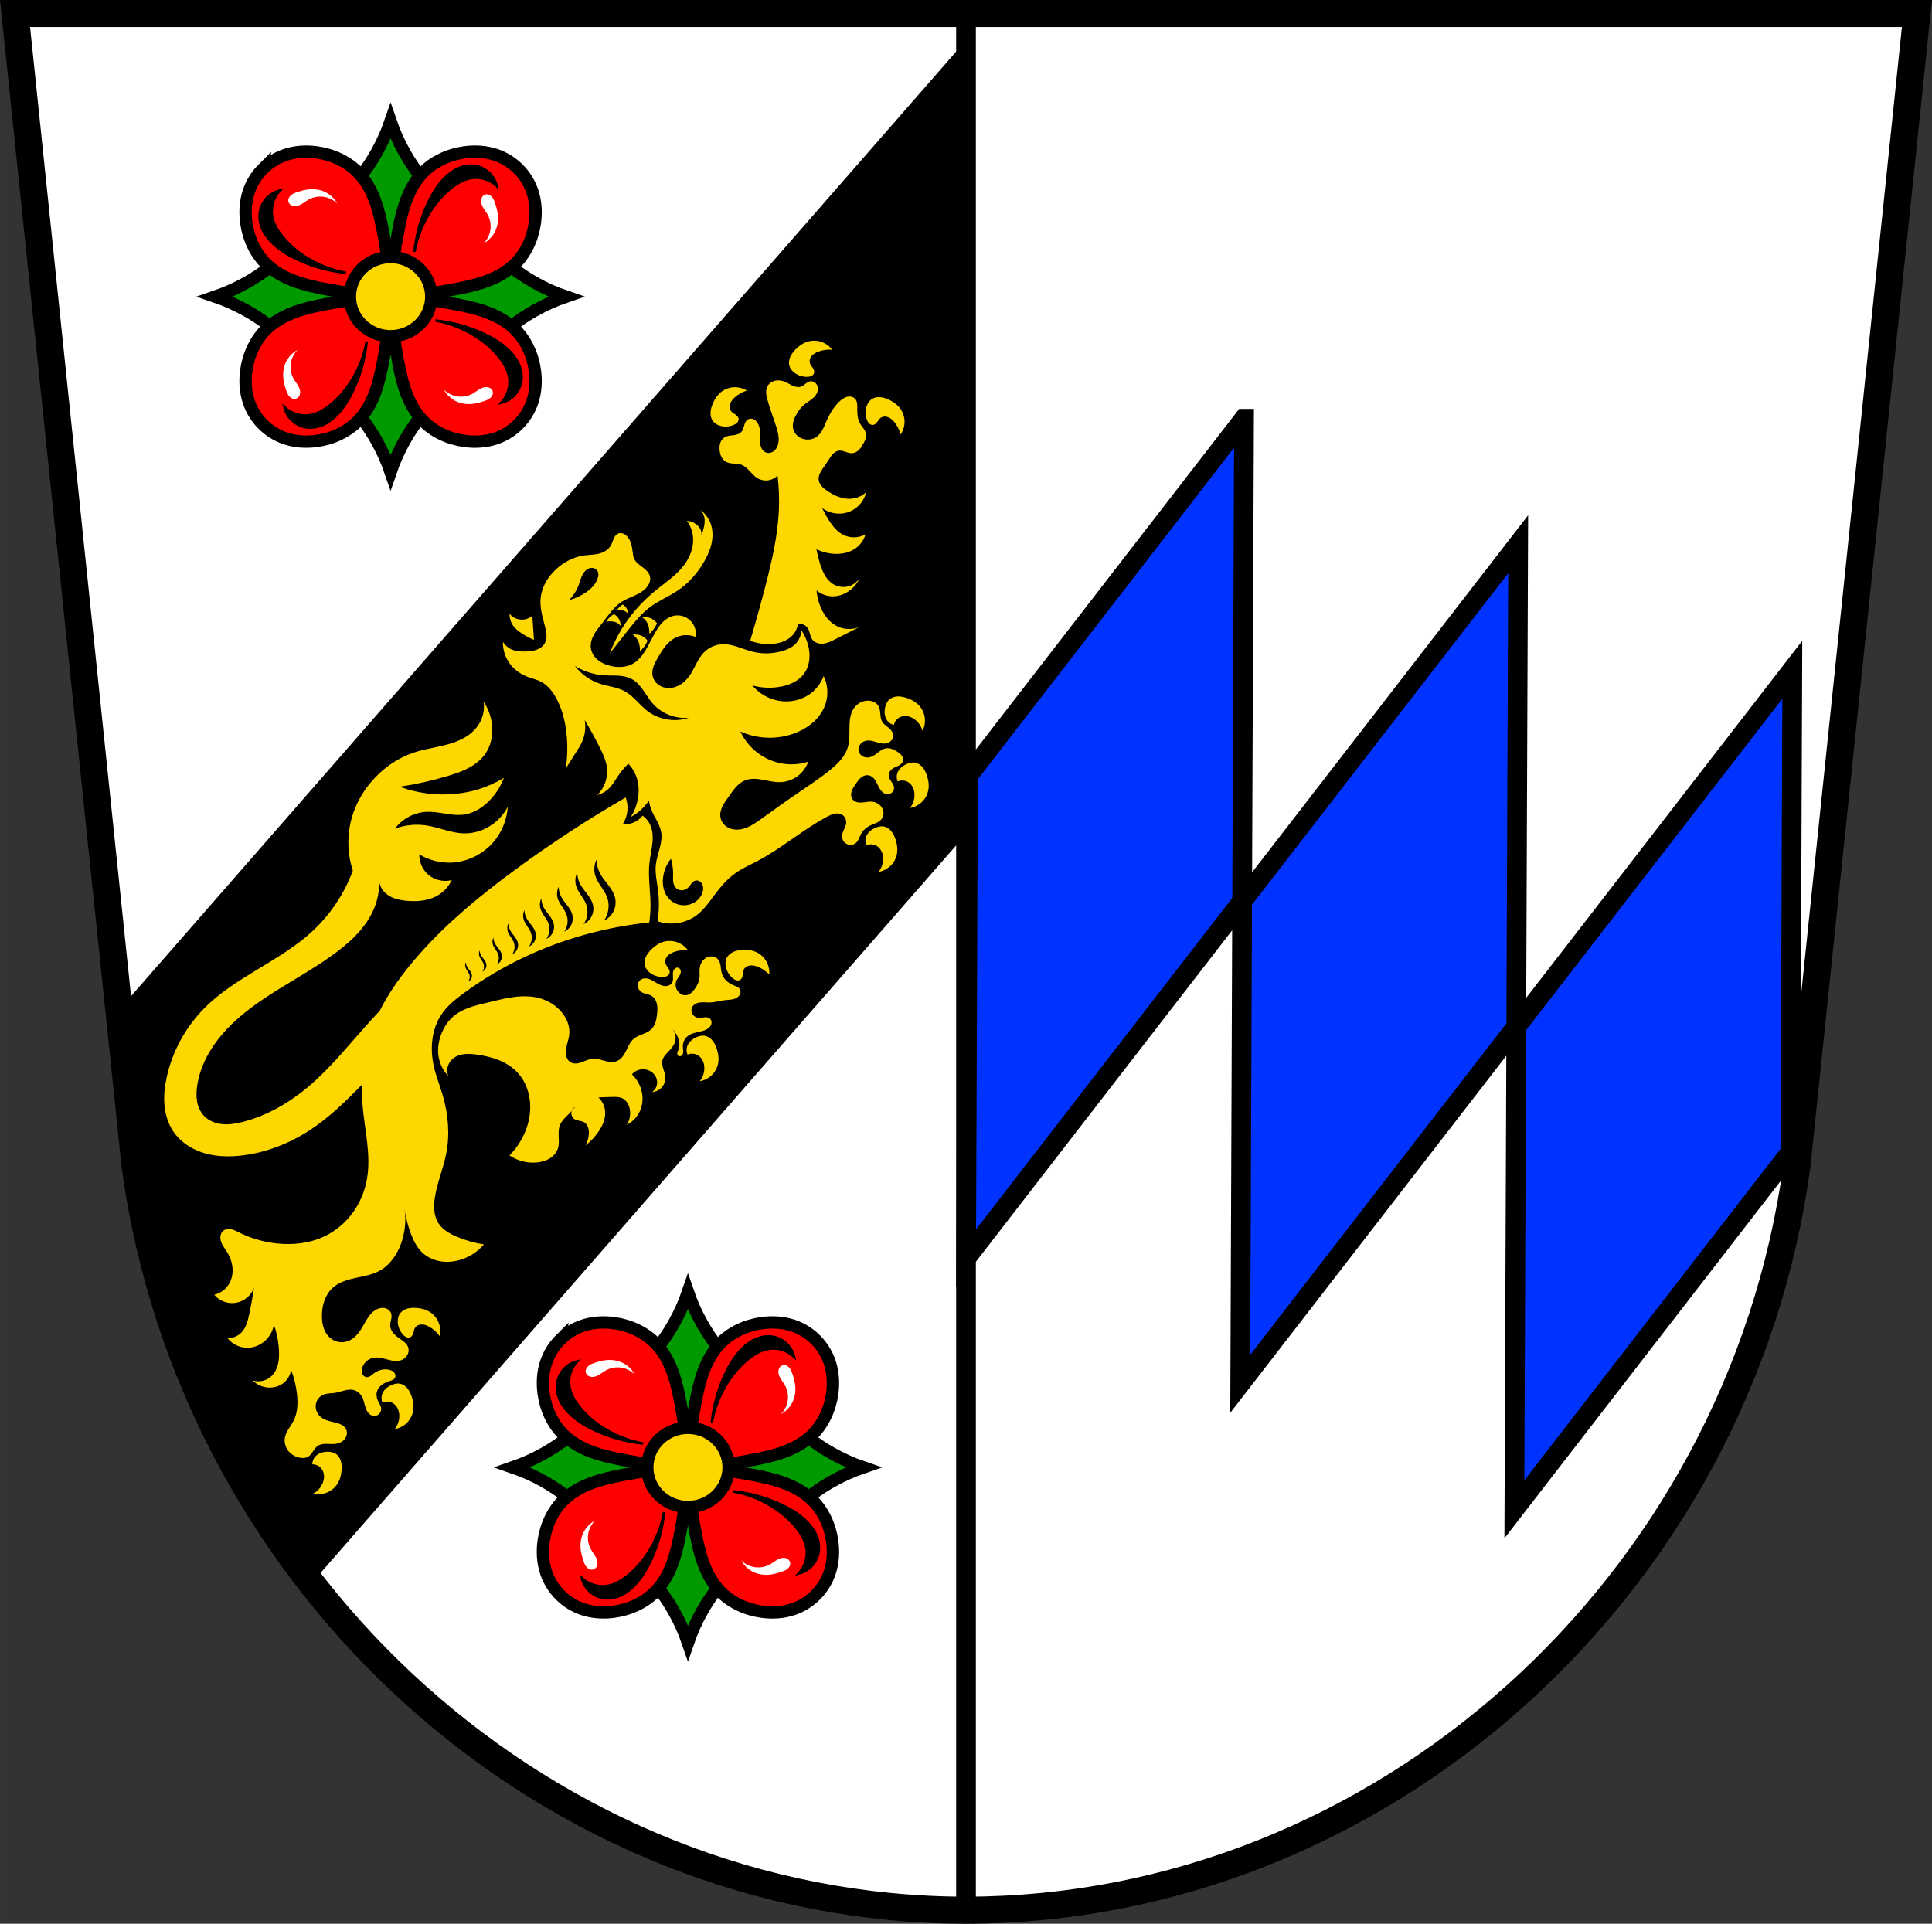 <?xml version="1.0" encoding="UTF-8"?><svg xmlns="http://www.w3.org/2000/svg" width="784.37" height="781.12" viewBox="0 0 784.365 781.123" xmlns:xlink="http://www.w3.org/1999/xlink"><rect x="0" y="0" width="784.365" height="781.123" fill="#333333" stroke="none"/><g transform="translate(-7.956-110.91)"><g fill-rule="evenodd"><path d="m14.06 116.41l48.746 467.98c23.326 171.26 169.26 301.96 337.33 302.15 168.05-.208 313.99-130.92 337.33-302.15l48.748-467.98h-386.08z" fill="#fff"/><path d="m513.01 280.94l-112.06 144.97-.765 195.93 112.06-144.97.767-195.93zm-.767 195.93l-.765 195.93 112.06-144.97.767-195.93-112.06 144.97zm111.3 50.965l-.765 195.93 112.06-144.97.767-195.93-112.06 144.97z" fill="#03f" stroke="#000" stroke-linecap="round" stroke-width="8"/></g><g transform="translate(806.66)"><g transform="translate(-195.98-1.782)"><g transform="translate(194.2)"><path transform="translate(7.956 110.91)" d="m-646.31 51.05c-1.512 4.413-3.43 8.689-5.719 12.754-3.566 6.334-8.04 12.156-13.24 17.234l2.564 24.797-24.797-2.564c-5.078 5.201-10.9 9.674-17.234 13.24-4.065 2.289-8.34 4.206-12.754 5.719 4.413 1.512 8.689 3.428 12.754 5.717 6.334 3.566 12.156 8.04 17.234 13.242l24.797-2.564-2.564 24.797c5.201 5.078 9.674 10.9 13.24 17.234 2.289 4.065 4.206 8.34 5.719 12.754 1.512-4.413 3.428-8.689 5.717-12.754 3.566-6.334 8.04-12.156 13.242-17.234l-2.564-24.797 24.797 2.564c5.078-5.201 10.9-9.676 17.234-13.242 4.065-2.289 8.34-4.205 12.754-5.717-4.413-1.512-8.689-3.43-12.754-5.719-6.334-3.566-12.156-8.04-17.234-13.24l-24.797 2.564 2.564-24.797c-5.201-5.078-9.676-10.9-13.242-17.234-2.289-4.065-4.205-8.34-5.717-12.754z" fill="#090" fill-rule="evenodd" stroke="#000" stroke-width="5" id="4"/><path d="m-690.21 181.29c-2.562 2.555-4.524 5.708-5.687 9.134-1.383 4.076-1.628 8.49-1.036 12.753.891 6.407 3.742 12.622 8.447 17.06 3.144 2.966 7.02 5.078 11.07 6.582 4.052 1.505 8.295 2.428 12.54 3.243 6.75 1.296 13.553 2.314 20.383 3.084-6.831.77-13.634 1.789-20.385 3.085-4.245.815-8.486 1.737-12.539 3.241-4.052 1.505-7.927 3.616-11.07 6.582-4.705 4.439-7.556 10.655-8.447 17.06-.593 4.263-.347 8.677 1.036 12.753 1.163 3.427 3.125 6.579 5.687 9.134 2.552 2.566 5.708 4.525 9.134 5.687 4.076 1.383 8.49 1.628 12.753 1.036 6.407-.891 12.625-3.739 17.06-8.444 2.966-3.144 5.075-7.02 6.579-11.07 1.505-4.052 2.428-8.292 3.243-12.537 1.297-6.754 2.314-13.563 3.084-20.397.77 6.835 1.79 13.642 3.087 20.397.815 4.245 1.738 8.488 3.243 12.54 1.505 4.052 3.616 7.927 6.582 11.07 4.439 4.705 10.655 7.556 17.06 8.447 4.263.593 8.677.347 12.753-1.036 3.427-1.163 6.579-3.125 9.134-5.687 2.562-2.555 4.525-5.708 5.687-9.134 1.383-4.076 1.628-8.49 1.036-12.753-.891-6.407-3.74-12.624-8.445-17.06-3.144-2.966-7.02-5.076-11.07-6.581-4.052-1.505-8.295-2.428-12.54-3.243-6.757-1.297-13.565-2.316-20.403-3.087 6.837-.77 13.646-1.787 20.403-3.084 4.245-.815 8.488-1.741 12.54-3.245 4.052-1.505 7.928-3.612 11.07-6.578 4.705-4.439 7.553-10.657 8.444-17.06.593-4.263.349-8.678-1.034-12.754-1.163-3.427-3.125-6.579-5.687-9.134-2.552-2.566-5.708-4.524-9.134-5.687-4.076-1.383-8.491-1.627-12.754-1.034-6.407.891-12.622 3.742-17.06 8.447-2.966 3.144-5.076 7.02-6.581 11.07-1.505 4.052-2.429 8.296-3.244 12.541-1.296 6.752-2.314 13.556-3.084 20.389-.77-6.832-1.789-13.636-3.085-20.387-.815-4.245-1.738-8.488-3.243-12.54-1.505-4.052-3.614-7.928-6.581-11.07-4.439-4.705-10.656-7.555-17.06-8.445-4.263-.593-8.677-.347-12.753 1.036-3.427 1.163-6.579 3.125-9.134 5.687z" fill="#f00" fill-rule="evenodd" stroke="#000" stroke-width="5" id="5"/><ellipse ry="16.07" rx="16.509" cy="233.15" cx="-638.35" fill="#ffd700" stroke="#000" stroke-linecap="round" stroke-width="5"/></g><path d="m-411.43 179.94c-2.105-.021-4.207.559-6.082 1.527-2.143 1.107-4.01 2.705-5.615 4.502-2.496 2.788-4.404 6.06-5.982 9.449-2.861 6.148-4.68 12.78-5.355 19.527.978-5.321 2.908-10.467 5.67-15.12 2.408-4.056 5.46-7.748 9.133-10.707 2.403-1.936 5.146-3.584 8.189-4.096 3.699-.622 7.661.579 10.393 3.15-.52-2.162-1.73-4.153-3.41-5.609-1.681-1.457-3.823-2.373-6.04-2.58-.3-.028-.602-.042-.902-.045zm-42.41 71.39c-.978 5.321-2.908 10.465-5.67 15.12-2.408 4.056-5.46 7.75-9.133 10.709-2.403 1.936-5.146 3.582-8.189 4.094-3.699.622-7.661-.577-10.393-3.148.52 2.162 1.73 4.153 3.41 5.609 1.681 1.457 3.825 2.373 6.04 2.58 2.402.225 4.839-.375 6.982-1.482 2.143-1.107 4.01-2.705 5.615-4.502 2.496-2.788 4.406-6.06 5.984-9.449 2.861-6.148 4.678-12.78 5.354-19.527z" fill-rule="evenodd" stroke="#000" id="0"/><path d="m-390.95 265.87c.021-2.105-.559-4.207-1.527-6.082-1.107-2.143-2.705-4.01-4.502-5.615-2.788-2.496-6.06-4.404-9.449-5.982-6.148-2.861-12.78-4.68-19.527-5.355 5.321.978 10.467 2.908 15.12 5.67 4.056 2.408 7.748 5.46 10.707 9.133 1.936 2.403 3.584 5.146 4.096 8.189.622 3.699-.579 7.661-3.15 10.393 2.162-.52 4.153-1.73 5.609-3.41 1.457-1.681 2.373-3.823 2.58-6.04.028-.3.042-.602.045-.902zm-71.39-42.41c-5.321-.978-10.465-2.908-15.12-5.67-4.056-2.408-7.75-5.46-10.709-9.133-1.936-2.403-3.582-5.146-4.094-8.189-.622-3.699.577-7.661 3.148-10.393-2.162.52-4.153 1.73-5.609 3.41-1.457 1.681-2.373 3.825-2.58 6.04-.225 2.402.375 4.839 1.482 6.982 1.107 2.143 2.705 4.01 4.502 5.615 2.788 2.496 6.06 4.406 9.449 5.984 6.148 2.861 12.78 4.678 19.527 5.354z" fill-rule="evenodd" stroke="#000" id="1"/><path d="m-404.98 191.61c-.248-.014-.498.011-.736.082-.57.17-1.046.594-1.336 1.113-.31.557-.415 1.214-.359 1.85.055.635.264 1.25.545 1.822.562 1.144 1.408 2.125 2.041 3.232 1.058 1.851 1.49 4.051 1.211 6.164-.279 2.113-1.268 4.126-2.77 5.639 2.166-1.171 3.92-3.086 4.898-5.346.844-1.948 1.112-4.123.891-6.234-.167-1.597-.605-3.155-1.113-4.678-.315-.943-.671-1.902-1.338-2.639-.333-.368-.742-.674-1.207-.85-.232-.088-.479-.142-.727-.156m-76.932 63.16c-2.166 1.171-3.922 3.086-4.9 5.346-.844 1.948-1.112 4.125-.891 6.236.167 1.597.605 3.153 1.113 4.676.315.943.673 1.902 1.34 2.639.333.368.742.674 1.207.85.465.176.987.216 1.463.074.57-.17 1.046-.594 1.336-1.113.31-.557.415-1.214.359-1.85-.055-.635-.264-1.25-.545-1.822-.562-1.144-1.408-2.123-2.041-3.23-1.058-1.851-1.49-4.053-1.211-6.166.279-2.113 1.268-4.126 2.77-5.639" fill="#fff" fill-rule="evenodd" id="2"/><path d="m-402.62 272.31c.014-.248-.011-.498-.082-.736-.17-.57-.594-1.046-1.113-1.336-.557-.31-1.214-.415-1.85-.359-.635.055-1.25.264-1.822.545-1.144.562-2.125 1.408-3.232 2.041-1.851 1.058-4.051 1.49-6.164 1.211-2.113-.279-4.126-1.268-5.639-2.77 1.171 2.166 3.086 3.92 5.346 4.898 1.948.844 4.123 1.112 6.234.891 1.597-.167 3.155-.605 4.678-1.113.943-.315 1.902-.671 2.639-1.338.368-.333.674-.742.85-1.207.088-.232.142-.479.156-.727m-63.16-76.932c-1.171-2.166-3.086-3.922-5.346-4.9-1.948-.844-4.125-1.112-6.236-.891-1.597.167-3.153.605-4.676 1.113-.943.315-1.902.673-2.639 1.34-.368.333-.674.742-.85 1.207-.176.465-.216.987-.074 1.463.17.57.594 1.046 1.113 1.336.557.31 1.214.415 1.85.359.635-.055 1.25-.264 1.822-.545 1.144-.562 2.123-1.408 3.23-2.041 1.851-1.058 4.053-1.49 6.166-1.211 2.113.279 4.126 1.268 5.639 2.77" fill="#fff" fill-rule="evenodd" id="3"/></g><g transform="translate(-75.26 473.6)"><g transform="translate(194.2)"><use xlink:href="#4"/><use xlink:href="#5"/><ellipse ry="16.07" rx="16.509" cy="233.15" cx="-638.35" fill="#ffd700" stroke="#000" stroke-linecap="round" stroke-width="5"/></g><use xlink:href="#0"/><use xlink:href="#1"/><use xlink:href="#2"/><use xlink:href="#3"/></g></g><g transform="translate(7.956 110.91)"><path d="m391.21 17.5l-342.95 392.63 6.598 63.35c8.663 63.61 34.25 121.61 71.59 169.42l264.76-303.11v-322.28"/><path d="m330.79 138.34c-1.243-.037-2.494.177-3.65.635-1.617.641-3.02 1.733-4.23 2.986-.212.22-.418.445-.617.678h.002c-.596.699-1.119 1.46-1.482 2.301-.484 1.121-.669 2.4-.34 3.576.346 1.238 1.234 2.272 2.285 3.01 1.425 1 3.178 1.519 4.92 1.488.591-.011 1.195-.086 1.727-.344.266-.129.511-.305.707-.525.196-.221.344-.485.41-.773.081-.354.036-.729-.082-1.072-.115-.345-.302-.661-.506-.961-.408-.6-.905-1.163-1.121-1.855-.162-.518-.154-1.081 0-1.604.145-.523.422-1 .777-1.414.711-.819 1.708-1.338 2.727-1.711 1.758-.643 3.655-.902 5.521-.754-1.19-1.595-2.915-2.784-4.83-3.326-.718-.203-1.461-.314-2.207-.336m-15.07 16.12c-.341.011-.681.051-1.016.123-.67.146-1.315.421-1.871.822-.278.201-.533.432-.758.691h-.004c-.224.259-.418.546-.572.854-.405.81-.52 1.743-.465 2.648.052.905.274 1.791.514 2.666.949 3.469 2.22 6.838 3.35 10.252.679 2.052 1.312 4.174 1.209 6.332-.067 1.38-.463 2.793-1.393 3.814-.465.511-1.057.913-1.717 1.115-.66.203-1.388.199-2.033-.047-.535-.204-1-.568-1.363-1.014-.359-.445-.612-.968-.779-1.516-.335-1.094-.326-2.26-.293-3.404.031-1.064.078-2.132-.039-3.189-.117-1.057-.409-2.116-1-2.998-.417-.618-.991-1.145-1.686-1.416-.347-.136-.72-.204-1.092-.189-.373.016-.742.114-1.064.301-.417.242-.742.623-.98 1.043-.238.42-.395.881-.531 1.344-.136.463-.254.93-.42 1.383-.166.453-.383.894-.699 1.258-.413.476-.98.803-1.574 1.012-.594.209-1.22.306-1.846.383-.625.077-1.257.133-1.873.264-.616.131-1.226.339-1.746.693-.745.508-1.27 1.297-1.561 2.15-.29.853-.355 1.768-.301 2.668.06 1.023.278 2.046.742 2.959.464.913 1.188 1.713 2.105 2.168.892.442 1.912.542 2.906.602.994.06 2.01.088 2.949.408 1.37.465 2.465 1.499 3.453 2.557.988 1.057 1.939 2.185 3.174 2.939 1.272.776 2.81 1.108 4.289.924 1.479-.184 2.889-.882 3.932-1.947.58 4.811.752 9.672.512 14.512-.503 10.136-2.802 20.09-5.332 29.922-1.953 7.584-4.05 15.13-6.291 22.631 2.618.977 5.431 1.43 8.223 1.322 1.727-.067 3.459-.347 5.07-.973 1.611-.626 3.102-1.606 4.207-2.936.994-1.195 1.658-2.663 1.904-4.197.765-.147 1.577-.058 2.291.254.714.312 1.327.846 1.738 1.508.419.674.623 1.456.828 2.223.206.766.427 1.545.879 2.197.489.705 1.227 1.219 2.037 1.502.81.283 1.688.346 2.541.25 1.705-.191 3.277-.983 4.807-1.76 3.325-1.689 6.652-3.373 9.98-5.057-2.54 1.108-5.517 1.21-8.117.238-2.05-.766-3.837-2.156-5.225-3.85-1.387-1.693-2.387-3.682-3.088-5.756-.59-1.746-.974-3.561-1.145-5.396 1.789 1.486 4.091 2.341 6.416 2.383 2.215.038 4.415-.65 6.287-1.834 2.08-1.316 3.769-3.246 4.793-5.484-1.11 1.669-2.875 2.89-4.828 3.338-1.953.448-4.075.118-5.801-.9-1.448-.854-2.594-2.155-3.453-3.6-.859-1.444-1.447-3.03-1.951-4.635-.619-1.967-1.12-3.973-1.5-6 2.234 1.084 4.685 1.72 7.164 1.861 3.01.171 6.14-.425 8.615-2.145 1.98-1.375 3.468-3.441 4.146-5.754-1.428.791-3.059 1.213-4.691 1.215-1.632 0-3.264-.42-4.693-1.209-2.286-1.262-3.964-3.385-5.381-5.578-1.062-1.643-2.01-3.358-2.85-5.127 2.838 2.152 6.725 2.85 10.135 1.818 1.88-.569 3.606-1.637 4.955-3.064 1.349-1.428 2.319-3.212 2.781-5.121-1.748 1.568-4.047 2.51-6.393 2.621-3.317.158-6.515-1.293-9.283-3.127-.84-.556-1.662-1.159-2.326-1.916-.664-.758-1.166-1.687-1.27-2.689-.087-.84.109-1.69.441-2.467.333-.776.799-1.489 1.277-2.186.713-1.038 1.456-2.054 2.135-3.115.558-.873 1.077-1.781 1.775-2.547.699-.766 1.613-1.389 2.643-1.504.891-.1 1.778.183 2.625.479.846.296 1.714.611 2.609.574 1.09-.045 2.108-.618 2.883-1.387.775-.769 1.333-1.722 1.846-2.686.315-.592.616-1.195.814-1.836.198-.641.291-1.325.18-1.986-.137-.81-.568-1.539-1.049-2.205-.481-.666-1.022-1.291-1.426-2.01-.571-1.012-.847-2.168-.971-3.324-.124-1.156-.102-2.324-.113-3.486-.005-.509-.018-1.018-.104-1.52-.09-.501-.261-.995-.561-1.406-.376-.515-.94-.88-1.555-1.053-.614-.173-1.272-.162-1.893-.016-1.241.293-2.3 1.101-3.217 1.988-2.31 2.235-3.965 5.069-5.246 8.02-.512 1.178-.97 2.382-1.596 3.504-.625 1.121-1.434 2.17-2.508 2.873-1.258.823-2.829 1.123-4.318.918-1.119-.154-2.205-.589-3.092-1.289-.887-.7-1.567-1.667-1.873-2.754-.294-1.042-.241-2.163.025-3.213.266-1.05.738-2.037 1.277-2.977.81-1.412 1.788-2.745 3.03-3.801.883-.753 1.885-1.355 2.818-2.045.933-.69 1.817-1.495 2.348-2.527.267-.52.44-1.091.477-1.674.037-.583-.062-1.177-.313-1.705-.25-.528-.655-.987-1.16-1.281-.505-.294-1.11-.42-1.686-.322-.694.117-1.297.537-1.852.971-.554.434-1.101.903-1.76 1.152-.548.207-1.149.25-1.73.178-.581-.072-1.143-.254-1.68-.488-1.074-.468-2.052-1.14-3.131-1.596-.948-.4-1.984-.627-3.01-.594m-17.49 2.762c-.249.004-.497.02-.744.045-1.98.2-3.887 1.068-5.338 2.43-.317.298-.611.617-.885.953-.821 1.01-1.455 2.174-1.951 3.381-.464 1.129-.818 2.32-.855 3.541-.038 1.221.262 2.478 1 3.451.777 1.024 1.981 1.66 3.23 1.961 1.694.409 3.514.242 5.123-.428.545-.227 1.079-.518 1.479-.953.199-.218.361-.469.463-.746.102-.277.142-.581.098-.873-.055-.359-.234-.69-.469-.967-.234-.277-.522-.503-.822-.707-.601-.408-1.27-.748-1.727-1.313-.34-.422-.54-.949-.598-1.488-.058-.539.023-1.09.203-1.602.36-1.023 1.096-1.873 1.906-2.594 1.398-1.245 3.068-2.183 4.857-2.732-1.482-.914-3.23-1.389-4.971-1.359m58.21 4.04c-.918.059-1.823.326-2.578.844-.265.182-.507.39-.727.621-.659.694-1.116 1.587-1.387 2.512-.49 1.672-.412 3.498.18 5.137.201.556.467 1.102.883 1.521.208.21.454.385.725.502.272.115.572.167.865.137.361-.038.7-.201.988-.422.288-.221.528-.497.746-.787.436-.58.809-1.232 1.395-1.66.438-.32.974-.496 1.516-.527.541-.032 1.088.077 1.59.281 1 .408 1.817 1.184 2.498 2.027 1.176 1.456 2.034 3.167 2.496 4.98 1.125-1.641 1.692-3.657 1.588-5.645-.104-1.987-.881-3.933-2.172-5.447-1.128-1.324-2.616-2.301-4.191-3.039-1.106-.518-2.279-.931-3.496-1.027-.304-.024-.612-.028-.918-.008m-72.15 45.766c.803.808 1.374 1.845 1.629 2.955.356 1.55.097 3.175-.295 4.717-.233.917-.513 1.824-.838 2.713.088-.971-.122-1.967-.598-2.818-.62-1.109-1.664-1.944-2.822-2.465-.787-.354-1.634-.574-2.494-.648 1.437 1.97 2.314 4.342 2.5 6.773.31 4.04-1.278 8.06-3.73 11.281-3.235 4.25-7.831 7.208-11.947 10.611-5.206 4.304-9.744 9.433-13.271 15.193-1.926 3.145-3.55 6.471-4.844 9.924 2.374-3.03 4.757-6.05 7.148-9.06 2.818-3.55 5.693-7.133 9.344-9.82 3.501-2.577 7.595-4.239 11.191-6.68 4.41-2.993 7.994-7.124 10.645-11.748 1.38-2.408 2.525-4.98 3.053-7.705.528-2.725.41-5.618-.654-8.182-.835-2.01-2.243-3.779-4.02-5.04m-32.21 9.439c-.357-.017-.715.033-1.049.162-.443.172-.827.478-1.135.84-.308.362-.544.781-.738 1.215-.389.867-.624 1.802-1.076 2.639-.455.842-1.122 1.563-1.896 2.125-.775.562-1.656.966-2.574 1.238-2.092.619-4.318.545-6.479.848-4.289.601-8.293 2.723-11.461 5.676-.404.377-.798.771-1.176 1.178-2.645 2.853-4.577 6.415-4.996 10.266-.4 3.679.574 7.355 1.555 10.924.375 1.366.755 2.746.814 4.162.059 1.416-.229 2.891-1.078 4.03-.593.792-1.43 1.379-2.33 1.791-1.69.775-3.588.96-5.447.98-1.827.02-3.701-.117-5.369-.861-1.425-.635-2.651-1.709-3.473-3.035-.077 3.294 1.028 6.602 3.07 9.188 1.817 2.301 4.334 4.01 7.08 5.04 1.739.652 3.582 1.046 5.234 1.893 2.702 1.384 4.685 3.873 6.16 6.527 2.384 4.291 3.635 9.139 4.213 14.01.58 4.888.502 9.853-.23 14.721 1.343-2.14 2.699-4.275 4.063-6.402 1.01-1.572 2.027-3.153 2.732-4.883 1.082-2.652 1.384-5.614.859-8.43 2.142 3.606 4.162 7.284 6.05 11.03 1.407 2.782 2.767 5.676 3.045 8.781.351 3.913-1.151 7.954-3.975 10.686 1.522-.37 2.953-1.103 4.145-2.119 2.059-1.755 3.315-4.246 4.875-6.457 1.054-1.494 2.263-2.88 3.602-4.125 1.251 1.301 2.259 2.836 2.959 4.5 1.309 3.113 1.509 6.63.877 9.947-.48 2.521-1.431 4.953-2.787 7.133 1.401-.748 2.712-1.662 3.9-2.715 1.298-1.149 2.449-2.466 3.414-3.906.192 1.376.556 2.726 1.086 4.01.609 1.475 1.429 2.854 2.17 4.268.74 1.414 1.412 2.887 1.689 4.459.397 2.247-.032 4.555-.611 6.762-.579 2.207-1.314 4.391-1.547 6.66-.354 3.456.476 6.908.904 10.355.515 4.139.452 8.347-.182 12.469 5.291 1.883 11.508.906 15.967-2.508 2.908-2.227 5.01-5.319 7.205-8.248 2.435-3.243 5.093-6.381 8.396-8.734 2.75-1.959 5.87-3.32 8.859-4.889 9.938-5.214 18.488-12.776 28.395-18.05.945-.503 1.914-.99 2.961-1.213 1.047-.222 2.193-.155 3.111.395.564.338 1.02.847 1.307 1.439.286.592.403 1.262.35 1.918-.078.95-.496 1.835-.893 2.701-.396.866-.783 1.77-.783 2.723 0 .679.202 1.357.576 1.924.374.567.919 1.02 1.545 1.283.626.263 1.33.336 1.996.205.666-.131 1.291-.466 1.768-.949.452-.459.766-1.035 1.029-1.623.263-.588.484-1.198.785-1.768.828-1.565 2.244-2.774 3.846-3.527.75-.352 1.542-.612 2.299-.949.757-.337 1.491-.763 2.037-1.387.53-.606.858-1.383.941-2.184.084-.801-.073-1.62-.43-2.342-.408-.823-1.071-1.515-1.859-1.986-.788-.472-1.7-.729-2.617-.777-1.334-.07-2.652.29-3.986.363-.667.036-1.345 0-1.984-.193-.639-.194-1.241-.555-1.648-1.084-.346-.448-.541-1-.598-1.566-.056-.563.025-1.134.189-1.676.33-1.083.987-2.032 1.625-2.967.616-.904 1.233-1.826 2.063-2.539.415-.356.882-.658 1.393-.854.511-.196 1.066-.282 1.609-.217.795.096 1.527.516 2.102 1.074.575.558 1 1.247 1.371 1.959.487.943.876 1.941 1.477 2.816.3.437.655.844 1.076 1.166.422.322.912.56 1.436.648.77.131 1.597-.082 2.193-.586.596-.504.947-1.293.896-2.072-.029-.423-.166-.835-.355-1.215-.189-.38-.429-.732-.672-1.08-.485-.696-.996-1.418-1.117-2.258-.089-.621.048-1.265.348-1.816.299-.551.753-1.01 1.275-1.357.719-.477 1.554-.741 2.322-1.135.384-.197.755-.428 1.068-.725.314-.296.572-.66.701-1.072.123-.391.127-.813.037-1.213-.089-.399-.274-.775-.51-1.109-.472-.669-1.144-1.167-1.836-1.605-.686-.437-1.406-.833-2.178-1.09-.772-.257-1.604-.371-2.406-.234-1.163.198-2.172.897-3.109 1.613-.937.716-1.872 1.484-2.988 1.863-.906.308-1.918.337-2.816.008-.899-.33-1.67-1.035-2.01-1.93-.198-.521-.249-1.094-.158-1.645.091-.55.321-1.076.656-1.521.671-.892 1.749-1.441 2.859-1.553 1.055-.106 2.11.158 3.125.465 1.015.307 2.025.661 3.082.748.934.077 1.906-.068 2.719-.535.406-.233.77-.545 1.049-.922.279-.377.471-.82.541-1.283.07-.461.018-.937-.125-1.381-.143-.443-.375-.854-.662-1.221-.536-.686-1.249-1.208-1.932-1.748-.683-.54-1.357-1.123-1.785-1.881-.529-.936-.629-2.048-.719-3.119-.09-1.072-.192-2.181-.725-3.115-.379-.665-.96-1.204-1.631-1.57-.671-.367-1.431-.566-2.193-.623-1.242-.093-2.504.189-3.604.773-1.1.584-2.035 1.466-2.709 2.514-1.176 1.828-1.526 4.063-1.621 6.234-.142 3.237.211 6.567-.777 9.652-1.16 3.624-4.02 6.43-6.961 8.844-4.198 3.445-8.764 6.408-13.248 9.473-5.059 3.458-10.02 7.05-15.01 10.613-1.806 1.289-3.636 2.586-5.693 3.416-2.057.83-4.394 1.162-6.502.471-1.01-.33-1.945-.891-2.684-1.652-.739-.761-1.275-1.724-1.496-2.762-.329-1.549.053-3.178.734-4.607.681-1.429 1.648-2.7 2.566-3.99.906-1.272 1.772-2.578 2.807-3.748 1.035-1.17 2.255-2.211 3.693-2.818 2.232-.943 4.772-.765 7.158-.346 2.386.42 4.761 1.067 7.184 1.012 2.515-.058 5.01-.898 7.04-2.375 2.036-1.477 3.61-3.584 4.445-5.957-3.193 1.04-6.624 1.343-9.949.877-3.277-.459-6.445-1.664-9.221-3.465-3.625-2.352-6.576-5.73-8.412-9.643 1.421.627 2.891 1.142 4.393 1.541 6.151 1.634 12.849 1.232 18.705-1.262 2.653-1.13 5.143-2.686 7.193-4.713 2.051-2.027 3.652-4.539 4.453-7.309 1.023-3.538.684-7.45-.932-10.76-1.091 2.93-3.08 5.518-5.631 7.324-3.623 2.565-8.318 3.486-12.686 2.693-4.125-.748-7.962-2.993-10.633-6.225 3.849 1.08 7.958 1.227 11.875.424 1.734-.356 3.441-.901 5-1.732 1.563-.831 2.982-1.957 4.045-3.373 1.251-1.666 1.98-3.699 2.215-5.77.235-2.071-.011-4.18-.57-6.188-.568-2.038-1.461-3.984-2.635-5.744-.107 2.348-1.247 4.631-3.059 6.129-1.203.995-2.659 1.637-4.145 2.117-4.061 1.314-8.491 1.478-12.633.445-2.119-.528-4.15-1.358-6.23-2.02-2.081-.664-4.256-1.166-6.434-1-2.769.206-5.43 1.521-7.316 3.559-2.259 2.44-3.341 5.721-5.143 8.516-.913 1.417-2.024 2.722-3.373 3.734-1.349 1.012-2.943 1.725-4.619 1.912-1.642.184-3.355-.154-4.748-1.043-1.393-.889-2.439-2.342-2.738-3.967-.235-1.275-.016-2.6.422-3.82.438-1.22 1.088-2.352 1.74-3.473.906-1.558 1.827-3.117 2.951-4.525 1.124-1.408 2.465-2.671 4.063-3.506 2.55-1.333 5.697-1.468 8.352-.359.336-2.115-.277-4.36-1.635-6.02-.863-1.052-2.01-1.867-3.297-2.32-1.283-.454-2.695-.545-4.02-.25-1.464.325-2.804 1.105-3.926 2.1-1.122.995-2.04 2.199-2.848 3.463-1.695 2.652-2.929 5.574-4.547 8.273-1.35 2.253-3.03 4.405-5.334 5.67-2.743 1.508-6.099 1.582-9.135.82-1.832-.46-3.618-1.222-5.063-2.439-1.444-1.217-2.528-2.919-2.779-4.791-.254-1.892.347-3.814 1.277-5.48.93-1.667 2.178-3.128 3.35-4.635 2.432-3.128 4.65-6.576 7.99-8.707 1.598-1.02 3.385-1.694 5.113-2.473 1.728-.779 3.441-1.698 4.721-3.096.591-.645 1.083-1.391 1.371-2.217.288-.826.365-1.737.145-2.584-.205-.786-.656-1.489-1.203-2.088-.547-.6-1.191-1.104-1.842-1.59-.65-.486-1.312-.959-1.906-1.512-.595-.552-1.123-1.19-1.453-1.932-.392-.881-.486-1.862-.6-2.82-.125-1.062-.284-2.124-.59-3.148-.306-1.025-.765-2.02-1.447-2.842-.456-.551-1.018-1.027-1.678-1.303-.33-.138-.687-.221-1.045-.238m-11.5 14.13c.216.022.431.068.637.139.411.142.788.386 1.072.715.426.494.627 1.155.639 1.807.012.652-.156 1.296-.391 1.904-.883 2.283-2.73 4.07-4.756 5.445-2.065 1.402-4.367 2.454-6.779 3.098 1.727-1.747 3.077-3.863 3.932-6.166.374-1.01.654-2.046 1.045-3.047.293-.75.654-1.487 1.141-2.125.162-.213.34-.416.531-.604.62-.609 1.416-1.063 2.279-1.162.216-.025.434-.026.65-.004m12.23 14.885c-.4.243-.777.523-1.127.834-.244.217-.474.449-.689.695-.215.246-.415.506-.598.777.506-.093 1.026-.121 1.539-.084.567.04 1.133.161 1.648.4.521.241.985.602 1.348 1.047.028-.881-.243-1.767-.76-2.48-.356-.492-.826-.903-1.361-1.189m-45.938 3.744c-.043 2.115.775 4.234 2.229 5.771.462.489.984.918 1.52 1.326 1.88 1.431 3.96 2.6 6.158 3.465l-.33-4.879-.33-4.879c-.789.685-1.744 1.174-2.762 1.412-1.172.274-2.422.21-3.561-.18-1.139-.389-2.163-1.103-2.922-2.037h-.002m42.36.131c-.524.322-1.02.688-1.479 1.098-.321.286-.622.592-.904.916-.283.324-.547.665-.787 1.021.66-.126 1.336-.167 2.01-.125.736.047 1.472.196 2.143.504.675.31 1.276.777 1.744 1.354.05-1.145-.295-2.302-.965-3.232-.459-.637-1.065-1.166-1.758-1.535m12.437 1.184c-.343.005-.686.04-1.023.104.759.46 1.409 1.097 1.883 1.848.471.747.763 1.596.934 2.463.155.791.211 1.6.164 2.404.772-.691 1.457-1.476 2.037-2.334.415-.613.777-1.263 1.078-1.939-.547-.762-1.271-1.394-2.1-1.834-.909-.483-1.944-.727-2.973-.711m-3.822 7.078c-.343.005-.684.038-1.021.102.758.46 1.406 1.099 1.879 1.85.471.747.767 1.596.938 2.463.155.791.208 1.6.162 2.404.772-.69 1.459-1.476 2.039-2.334.415-.613.777-1.261 1.078-1.938-.547-.762-1.273-1.396-2.102-1.836-.909-.483-1.943-.726-2.973-.711m-24.439 12.775c3.573 2.221 7.702 3.542 11.9 3.809 1.876.119 3.76.032 5.637.143 1.877.11 3.78.431 5.443 1.307 1.957 1.031 3.452 2.758 4.73 4.563 1.279 1.805 2.394 3.733 3.848 5.4 3.591 4.12 9.232 6.359 14.67 5.82-5.625 1.922-12.185.828-16.883-2.814-3.194-2.476-5.553-6.02-9.102-7.951-3.094-1.685-6.742-1.956-10.09-3.055-4.01-1.315-7.598-3.868-10.154-7.221m130.94 12.389c-1.221.061-2.455.469-3.354 1.299-.118.109-.228.222-.332.342-.731.84-1.143 1.939-1.354 3.041-.166.866-.22 1.756-.096 2.629.124.873.432 1.728.949 2.441.656.905 1.644 1.562 2.732 1.816.315-1.437 1.365-2.693 2.725-3.256.947-.392 2.02-.455 3.02-.25 1 .205 1.946.671 2.768 1.283 1.517 1.131 2.64 2.783 3.129 4.611.903-1.774 1.202-3.85.838-5.807-.364-1.957-1.389-3.782-2.869-5.113-1.293-1.163-2.9-1.935-4.557-2.465-1.165-.373-2.38-.634-3.602-.572m-167.99 2.125c.459 3.226-.283 6.609-2.053 9.346-1.036 1.602-2.404 2.976-3.943 4.102-3.206 2.345-7.08 3.585-10.947 4.49-3.867.906-7.815 1.519-11.578 2.787-5.066 1.707-9.708 4.586-13.641 8.207-1.309 1.205-2.541 2.497-3.686 3.861h-.002c-3.433 4.093-6.067 8.853-7.576 13.973-2.09 7.092-1.975 14.817.324 21.844-3.473 9.385-9.196 17.928-16.553 24.711-13.19 12.16-31.11 18.41-43.74 31.15-7.51 7.576-12.848 17.283-15.199 27.688-.855 3.783-1.324 7.681-.996 11.545.328 3.864 1.481 7.702 3.662 10.908 2.948 4.333 7.647 7.296 12.68 8.756 5.03 1.46 10.39 1.508 15.588.844 9.814-1.254 19.243-5.02 27.488-10.488 7.676-5.09 14.275-11.567 20.74-18.16-.056 2.834.038 5.671.283 8.492.859 9.888 3.476 19.824 1.807 29.607-.847 4.961-2.807 9.74-5.764 13.813-2.957 4.073-6.911 7.427-11.451 9.6-6.082 2.91-13.06 3.641-19.756 2.871-5.159-.593-10.224-2.054-14.873-4.367-1.048-.522-2.092-1.093-3.236-1.34-.572-.123-1.166-.164-1.744-.07-.578.094-1.14.326-1.588.703-.608.512-.979 1.271-1.098 2.057-.119.786 0 1.595.258 2.348.513 1.505 1.538 2.771 2.375 4.123 1.201 1.939 2.037 4.126 2.252 6.396.216 2.27-.212 4.626-1.375 6.588-1.307 2.205-3.537 3.843-6.03 4.434 1.182 1.408 2.783 2.46 4.545 2.984 1.762.524 3.68.52 5.439-.014 2.787-.845 5.126-3.052 6.131-5.785-.526 3.645-1.177 7.272-1.951 10.873-.273 1.271-.564 2.544-1.018 3.762-.453 1.218-1.077 2.386-1.955 3.344-1.46 1.594-3.616 2.526-5.777 2.5 1.088 1.362 2.529 2.443 4.143 3.102 1.614.659 3.398.897 5.129.686 2.371-.29 4.615-1.431 6.311-3.113 1.672-1.66 2.817-3.842 3.229-6.162 1.232 3.465 1.932 7.118 2.07 10.793.068 1.788 0 3.595-.434 5.33-.434 1.735-1.256 3.404-2.537 4.652-.997.972-2.26 1.67-3.613 1.996-1.353.326-2.795.28-4.125-.131 1.634 1.62 3.846 2.647 6.139 2.848 2.112.184 4.299-.341 6.03-1.561 1.845-1.298 3.124-3.372 3.457-5.604 1.226 3.213 2.036 6.585 2.402 10 .386 3.608.246 7.406-1.391 10.645-.591 1.169-1.361 2.237-2.047 3.354-.686 1.116-1.296 2.308-1.512 3.6-.303 1.812.218 3.729 1.33 5.191 1.112 1.462 2.786 2.467 4.584 2.848.609.129 1.234.189 1.854.131.619-.058 1.233-.238 1.762-.566.811-.503 1.373-1.312 1.9-2.107.527-.795 1.06-1.621 1.838-2.174 1.01-.715 2.299-.886 3.533-.883 1.234.003 2.472.159 3.697.012 1.412-.17 2.809-.779 3.723-1.869.457-.545.785-1.203.914-1.902.129-.699.055-1.44-.238-2.088-.413-.912-1.231-1.591-2.131-2.031-.899-.44-1.885-.669-2.861-.893-1.029-.236-2.062-.473-3.049-.85-.987-.376-1.931-.898-2.682-1.641-1.243-1.23-1.87-3.067-1.588-4.793.141-.863.498-1.689 1.037-2.377.54-.688 1.26-1.234 2.07-1.563 1.429-.58 3.03-.466 4.557-.693 1.414-.211 2.766-.718 4.158-1.039 1.392-.322 2.893-.446 4.217.092.736.299 1.386.793 1.906 1.393.521.599.915 1.301 1.203 2.041.509 1.307.689 2.723 1.209 4.03.26.651.609 1.276 1.094 1.783.484.507 1.112.89 1.803 1.01.822.143 1.704-.112 2.326-.668.622-.557.972-1.403.93-2.236-.032-.609-.257-1.193-.531-1.738-.274-.545-.599-1.063-.846-1.621-.529-1.194-.682-2.583-.258-3.818.354-1.034 1.091-1.91 1.971-2.559.88-.649 1.9-1.085 2.941-1.418.463-.148.936-.28 1.367-.504.432-.224.827-.555 1.023-1 .149-.337.176-.724.096-1.084-.08-.36-.263-.693-.506-.971-.487-.554-1.193-.871-1.908-1.051-1.067-.269-2.201-.265-3.273-.018-1.073.247-2.086.736-2.965 1.398-.482.364-.925.78-1.438 1.1-.256.16-.532.296-.822.381-.29.085-.595.118-.895.076-.4-.056-.775-.25-1.07-.525-.294-.276-.511-.632-.639-1.016-.255-.766-.159-1.614.102-2.379.357-1.05 1.024-1.99 1.889-2.686.864-.695 1.922-1.144 3.02-1.291 1.85-.247 3.694.342 5.498.818.902.238 1.817.449 2.748.516.931.067 1.883-.014 2.754-.35 1.095-.422 2.036-1.261 2.523-2.328.487-1.067.496-2.357-.033-3.404-.454-.898-1.252-1.568-2.064-2.162-1.023-.748-2.11-1.421-3.03-2.289-.545-.513-1.031-1.095-1.389-1.752-.358-.657-.584-1.392-.6-2.141-.016-.782.196-1.548.361-2.313.166-.764.286-1.565.092-2.322-.146-.572-.47-1.094-.902-1.496-.432-.402-.969-.685-1.539-.838-1.14-.307-2.38-.089-3.441.43-1.153.563-2.116 1.462-2.912 2.469-.796 1.01-1.438 2.123-2.072 3.238-.771 1.355-1.543 2.72-2.508 3.945-.964 1.225-2.139 2.316-3.547 2.986-1.087.517-2.297.771-3.5.723-1.203-.048-2.394-.401-3.424-1.023-1.61-.973-2.781-2.574-3.455-4.33-.674-1.756-.88-3.662-.855-5.543.027-2.07.33-4.149 1.041-6.094.711-1.944 1.84-3.753 3.379-5.139 2.515-2.264 5.909-3.249 9.215-3.969 3.306-.719 6.718-1.264 9.695-2.871 4.141-2.235 7.02-6.346 8.672-10.752 1.723-4.596 2.251-9.633 1.516-14.486.49 3.476 1.367 6.896 2.607 10.18 1.047 2.772 2.396 5.509 4.537 7.559 1.904 1.823 4.373 3.02 6.959 3.531 2.586.512 5.286.353 7.838-.311 3.983-1.036 7.632-3.319 10.305-6.449-3.758-.579-7.446-1.623-10.951-3.098-2.882-1.213-5.759-2.821-7.465-5.441-1-1.536-1.537-3.343-1.727-5.166-.19-1.822-.045-3.667.24-5.477.943-5.982 3.387-11.629 4.568-17.568 1.57-7.898.85-16.16-1.422-23.883-1.201-4.085-2.829-8.05-3.701-12.217-.695-3.325-.898-6.763-.492-10.135.444-3.693 1.637-7.326 3.709-10.416 2.282-3.403 5.529-6.03 8.826-8.459 16.06-11.846 34.548-20.346 53.928-25.12 7.106-1.752 14.332-3.01 21.611-3.764.329-2.233.498-4.489.504-6.746.015-5.881-1.07-11.774-.42-17.619.311-2.795 1.015-5.537 1.244-8.34.229-2.803-.068-5.769-1.592-8.133-.642-.995-1.487-1.857-2.471-2.518-1.232 1.585-3.01 2.738-4.963 3.213-.997.243-2.035.312-3.055.205 1.118-1.758 1.78-3.803 1.904-5.883.1-1.672-.146-3.365-.717-4.939-15.65 9.06-30.8 18.988-45.36 29.717-13.599 10.02-26.763 20.831-37.971 33.436-1.601 1.801-3.163 3.637-4.68 5.514-4.524 5.598-8.652 11.577-11.859 18-1.862 1.974-3.699 3.971-5.508 5.994-7.589 8.49-14.751 17.448-23.453 24.793-7.722 6.518-16.686 11.719-26.467 14.256-2.722.706-5.536 1.208-8.338.961-2.801-.247-5.609-1.307-7.551-3.342-1.523-1.596-2.438-3.708-2.824-5.881-.387-2.173-.271-4.409.064-6.59 1.288-8.384 5.789-16.03 11.539-22.262 12.494-13.551 30.31-20.731 45.04-31.814 3.564-2.682 6.967-5.614 9.834-9.03 2.867-3.417 5.194-7.34 6.418-11.629.821-2.878 1.139-5.902.934-8.889.084 1.85.827 3.663 2.066 5.04 1.074 1.192 2.491 2.043 3.994 2.605 1.503.562 3.097.849 4.691 1.029 4.684.53 9.683.099 13.645-2.457 2.227-1.437 4.04-3.512 5.162-5.912-3.03.812-6.416.17-8.938-1.697-2.702-2-4.336-5.368-4.234-8.729 3.85 2.331 8.387 3.511 12.885 3.35 5.556-.199 11-2.46 15.12-6.199 4.617-4.195 7.513-10.229 7.902-16.455-1.487 2.818-3.638 5.283-6.23 7.135-3.317 2.369-7.378 3.722-11.453 3.65-5.181-.092-10.06-2.4-15.176-3.195-4.334-.673-8.836-.235-12.959 1.26 2.982-3.994 7.795-6.56 12.773-6.809 2.613-.131 5.213.342 7.799.742 2.586.4 5.227.727 7.811.313 3.665-.589 6.97-2.655 9.621-5.254 2.756-2.701 4.905-6.01 6.252-9.627-3.314 2.028-6.89 3.627-10.611 4.744-2.838.852-5.76 1.424-8.707 1.738-7.756.827-15.697-.159-23.02-2.857 6.644-.997 13.213-2.466 19.648-4.395 2.962-.888 5.914-1.88 8.625-3.369 2.711-1.489 5.189-3.507 6.848-6.117 1.622-2.551 2.403-5.586 2.488-8.607.12-4.246-1.123-8.519-3.5-12.04m174.28 24.682c-.953.02-1.906.314-2.773.729-.795.38-1.547.865-2.176 1.482-.157.154-.305.318-.445.488-.419.512-.752 1.095-.953 1.725-.339 1.065-.283 2.252.158 3.279 1.344-.599 2.979-.501 4.238.26.878.53 1.561 1.353 1.992 2.283.431.93.617 1.963.611 2.988 0 1.893-.674 3.777-1.855 5.256 1.964-.326 3.811-1.317 5.17-2.771 1.359-1.454 2.222-3.363 2.414-5.344.168-1.731-.163-3.483-.719-5.131-.391-1.159-.904-2.293-1.678-3.24-.774-.947-1.832-1.695-3.03-1.926-.315-.061-.633-.085-.951-.078m-12.74 25.928c-.953.019-1.906.314-2.773.729-.795.38-1.547.864-2.176 1.482-.156.154-.305.318-.445.488h-.002c-.42.512-.752 1.095-.953 1.725-.339 1.065-.28 2.251.162 3.277 1.344-.599 2.977-.497 4.236.264.878.53 1.561 1.351 1.992 2.281.431.93.617 1.965.611 2.99 0 1.893-.674 3.775-1.855 5.254 1.964-.326 3.811-1.315 5.17-2.77 1.359-1.454 2.222-3.364 2.414-5.346.168-1.731-.162-3.481-.719-5.129-.391-1.159-.904-2.293-1.678-3.24-.774-.947-1.832-1.696-3.03-1.928-.315-.061-.633-.085-.951-.078m-85.51 13.17c.61 2.02.912 4.127.891 6.234 0 1.026-.096 2.057.039 3.074.068.508.192 1.012.402 1.48.21.468.507.9.895 1.236.683.593 1.629.856 2.527.756.899-.1 1.745-.551 2.373-1.201.445-.46.782-1.01 1.18-1.512.398-.501.882-.967 1.492-1.16.527-.167 1.116-.11 1.617.123.502.233.918.635 1.199 1.111.281.476.431 1.024.471 1.576.039.552-.032 1.107-.17 1.643-.286 1.108-.866 2.135-1.645 2.975-.778.839-1.75 1.492-2.809 1.926-2.249.922-4.907.814-7.05-.328-1.124-.598-2.102-1.463-2.85-2.494-1.702-2.349-2.128-5.447-1.678-8.313.407-2.59 1.491-5.07 3.117-7.127m-30.22.365c.053 1.945.556 3.876 1.463 5.598.908 1.726 2.196 3.217 3.375 4.77 1.179 1.553 2.277 3.227 2.717 5.127.419 1.811.198 3.764-.619 5.434-.817 1.669-2.224 3.043-3.91 3.824 1.953-2.726 2.441-6.444 1.254-9.58-.591-1.562-1.551-2.95-2.479-4.34-.927-1.39-1.843-2.82-2.318-4.422-.625-2.102-.436-4.435.518-6.41m-7.836 5.227c.045 1.647.472 3.285 1.24 4.742.77 1.461 1.862 2.722 2.861 4.04.999 1.315 1.932 2.735 2.305 4.344.354 1.532.165 3.185-.525 4.598-.691 1.413-1.88 2.575-3.307 3.236 1.652-2.309 2.062-5.453 1.057-8.107-.501-1.323-1.318-2.501-2.104-3.678-.786-1.177-1.557-2.388-1.961-3.744-.529-1.779-.372-3.755.434-5.428m-7.527 5.791c.04 1.435.412 2.861 1.082 4.131.671 1.273 1.623 2.374 2.494 3.52.871 1.146 1.685 2.383 2.01 3.785.309 1.335.144 2.773-.457 4-.601 1.231-1.636 2.244-2.879 2.82 1.438-2.01 1.794-4.75.918-7.06-.437-1.153-1.149-2.18-1.834-3.205-.685-1.026-1.359-2.082-1.711-3.264-.462-1.55-.325-3.271.377-4.729m-7.03 4.699c.036 1.295.374 2.581.979 3.727.606 1.149 1.464 2.142 2.25 3.176.787 1.034 1.522 2.15 1.814 3.416.278 1.204.13 2.501-.412 3.611-.542 1.11-1.475 2.026-2.596 2.547 1.296-1.816 1.617-4.287.826-6.373-.395-1.041-1.036-1.967-1.654-2.893-.618-.925-1.229-1.879-1.547-2.945-.417-1.398-.292-2.951.34-4.266m-6.869 4.719c.033 1.17.337 2.33.883 3.365.548 1.038 1.325 1.933 2.035 2.867.71.934 1.372 1.943 1.637 3.086.251 1.087.118 2.257-.371 3.26-.489 1-1.332 1.831-2.344 2.301 1.17-1.64 1.459-3.872.744-5.756-.356-.94-.935-1.778-1.494-2.613-.559-.836-1.109-1.695-1.396-2.658-.377-1.263-.264-2.664.307-3.852m-6.5 5.455c.028.986.287 1.964.748 2.836.462.875 1.116 1.629 1.715 2.416.599.787 1.158 1.638 1.381 2.602.212.916.1 1.903-.313 2.748-.412.845-1.122 1.541-1.975 1.938.986-1.382 1.229-3.262.627-4.85-.301-.792-.79-1.497-1.262-2.201-.471-.704-.935-1.43-1.178-2.242-.317-1.064-.225-2.245.256-3.246m-6.094 5.688c.025.866.254 1.727.658 2.492.406.768.978 1.43 1.504 2.121.526.691 1.017 1.437 1.213 2.283.186.804.089 1.672-.273 2.414-.362.742-.984 1.351-1.732 1.699.865-1.214 1.078-2.864.549-4.258-.264-.696-.694-1.313-1.107-1.932-.414-.618-.82-1.256-1.033-1.969-.279-.934-.199-1.973.223-2.852m71.24 1.432c-.994.036-1.982.232-2.912.586-1.626.618-3.047 1.694-4.271 2.93-.215.217-.425.44-.627.67h-.002c-.606.69-1.139 1.444-1.514 2.279-.5 1.114-.699 2.392-.387 3.572.329 1.242 1.202 2.289 2.242 3.043 1.411 1.023 3.158 1.562 4.9 1.555.591-.002 1.194-.067 1.729-.318.267-.125.513-.296.713-.514.2-.217.352-.482.422-.77.086-.353.047-.729-.063-1.074-.112-.345-.294-.664-.494-.967-.4-.606-.887-1.173-1.094-1.869-.155-.52-.14-1.085.012-1.605.152-.521.436-1 .797-1.404.722-.809 1.727-1.313 2.75-1.672 1.767-.619 3.667-.851 5.531-.678-1.168-1.611-2.878-2.822-4.785-3.391-.953-.285-1.953-.409-2.947-.373m30.973 3.607c-.436-.003-.873.015-1.307.047-1.218.091-2.442.306-3.551.818-.831.384-1.596.948-2.154 1.668-.186.24-.35.496-.484.77-.568 1.153-.596 2.517-.307 3.77.393 1.698 1.357 3.251 2.676 4.391.445.389.946.731 1.514.893.284.081.583.115.877.082.294-.033.581-.134.822-.305.296-.21.514-.518.656-.852.143-.334.214-.693.262-1.053.096-.719.102-1.468.402-2.129.225-.494.608-.91 1.064-1.203.456-.293.984-.467 1.521-.535 1.076-.137 2.165.142 3.172.543 1.739.693 3.325 1.767 4.617 3.121.176-1.982-.316-4.02-1.381-5.701-1.065-1.681-2.695-2.998-4.563-3.686-1.224-.451-2.53-.631-3.838-.639m-107.76.223c.019.681.199 1.358.518 1.961.319.605.77 1.126 1.184 1.67.414.544.801 1.131.955 1.797.146.633.068 1.315-.217 1.898-.285.584-.774 1.068-1.363 1.342.681-.955.848-2.256.432-3.354-.208-.548-.545-1.035-.871-1.521-.326-.487-.645-.988-.813-1.549-.219-.735-.156-1.552.176-2.244m94.26 2.453c-.359-.019-.721.009-1.072.084-.703.15-1.366.481-1.922.938-1.112.912-1.775 2.305-1.951 3.732-.163 1.315.06 2.654-.092 3.971-.196 1.697-1.01 3.273-2.029 4.643-.467.626-.985 1.222-1.621 1.676-.636.453-1.401.755-2.182.742-.654-.011-1.291-.243-1.842-.596-.876-.561-1.547-1.436-1.848-2.432-.301-.996-.226-2.104.217-3.045.423-.899 1.158-1.631 1.521-2.555.182-.462.265-.977.146-1.459-.06-.241-.169-.469-.328-.66-.159-.191-.368-.342-.604-.422-.292-.098-.617-.084-.906.021-.29.106-.544.301-.74.539-.392.476-.544 1.109-.574 1.725-.03.616.049 1.231.063 1.848.014.617-.043 1.254-.324 1.803-.22.431-.574.791-.988 1.041-.415.25-.887.394-1.369.443-.964.098-1.933-.181-2.809-.596-1.301-.616-2.449-1.534-3.779-2.084-.665-.275-1.378-.456-2.098-.438-.72.018-1.445.247-1.994.713-.358.303-.635.699-.799 1.139-.164.44-.214.921-.156 1.387.115.932.678 1.787 1.461 2.305.606.401 1.321.604 2.023.791.702.188 1.417.37 2.045.736.593.345 1.089.848 1.461 1.424.372.576.621 1.226.773 1.895.305 1.338.22 2.732.068 4.096-.127 1.144-.3 2.291-.67 3.381-.37 1.09-.947 2.127-1.789 2.912-.967.901-2.219 1.419-3.449 1.902-1.23.483-2.495.965-3.51 1.813-1.495 1.248-2.27 3.129-3.137 4.873-.433.872-.907 1.734-1.523 2.488-.616.754-1.384 1.401-2.291 1.758-.788.31-1.653.39-2.498.332-.845-.058-1.676-.25-2.494-.469-1.637-.438-3.3-.992-4.984-.813-1.546.165-2.953.934-4.422 1.443-.735.255-1.5.448-2.277.463-.777.015-1.572-.154-2.223-.58-.827-.542-1.361-1.458-1.605-2.416-.368-1.437-.141-2.96.215-4.4.356-1.44.842-2.859.998-4.334.175-1.649-.073-3.329-.637-4.889-.564-1.559-1.439-2.998-2.504-4.27-2.114-2.524-4.981-4.393-8.115-5.4-3.471-1.115-7.203-1.185-10.822-.75-3.619.435-7.159 1.362-10.705 2.207-2.691.641-5.4 1.237-7.996 2.193-2.596.956-5.096 2.291-7.07 4.229-.383.376-.744.774-1.084 1.188-1.021 1.242-1.854 2.638-2.523 4.102-1.378 3.01-2.084 6.379-1.689 9.668.382 3.181 1.806 6.228 4 8.561-.398-1.066-.501-2.243-.293-3.361.208-1.119.727-2.176 1.482-3.03 1.239-1.395 3.059-2.179 4.902-2.467 1.844-.288 3.726-.12 5.574.137 3.048.424 6.079 1.092 8.928 2.256 2.849 1.164 5.517 2.839 7.607 5.098 3.512 3.796 5.188 9.08 5.109 14.254-.055 3.589-.906 7.15-2.359 10.432-1.46 3.296-3.528 6.323-6.068 8.881 3.288 2.258 7.4 3.283 11.363 2.836 1.749-.198 3.49-.682 4.986-1.609 1.496-.927 2.738-2.324 3.289-3.996.497-1.507.417-3.135.35-4.721-.067-1.586-.11-3.221.453-4.705.379-1 1.016-1.882 1.73-2.678.714-.796 1.51-1.515 2.26-2.277.293-.298.572-.607.852-.918.063-.178.138-.353.234-.516.261-.44.64-.808 1.088-1.055-.419.542-.864 1.061-1.322 1.57-.107.304-.167.625-.168.947-.002.512.135 1.023.393 1.465.257.442.632.814 1.078 1.064.531.299 1.143.422 1.742.533.599.111 1.209.218 1.754.492.844.424 1.46 1.224 1.791 2.109.331.885.399 1.85.342 2.793-.097 1.602-.549 3.182-1.313 4.594 2.091-1.612 3.918-3.57 5.379-5.77.848-1.276 1.578-2.642 2.043-4.102.465-1.46.66-3.02.438-4.537-.282-1.922-1.249-3.737-2.686-5.04 1.976-.112 3.955-.184 5.934-.219 1.232-.022 2.508-.02 3.637.475.872.382 1.607 1.044 2.139 1.834.532.789.865 1.702 1.045 2.637.419 2.178-.014 4.507-1.189 6.387 2.625-1.349 4.704-3.727 5.688-6.51.856-2.421.889-5.108.209-7.584-.668-2.434-2.02-4.679-3.857-6.408.874-1.01 2.095-1.712 3.406-1.963 1.311-.25 2.704-.045 3.889.57.995.517 1.843 1.324 2.373 2.313.53.988.731 2.155.525 3.258-.225 1.209-.944 2.318-1.957 3.02 1.505-.096 2.961-.814 3.953-1.949.992-1.136 1.506-2.676 1.398-4.18-.078-1.155-.51-2.25-.85-3.355-.34-1.106-.596-2.287-.328-3.412.16-.673.503-1.294.916-1.85.413-.556.898-1.053 1.379-1.551 1.136-1.175 2.29-2.418 2.795-3.973.293-.902.348-1.879.16-2.809-.188-.929-.621-1.809-1.242-2.525 1.078 1.064 1.912 2.376 2.42 3.803.514 1.444.683 3.07.123 4.496-.166.423-.393.827-.49 1.271-.048.222-.067.453-.021.676.045.223.155.436.324.588.16.139.363.225.574.242.211.017.426-.028.615-.123.379-.191.644-.565.773-.969.13-.404.137-.837.104-1.26-.029-.423-.107-.841-.133-1.264-.059-.877.092-1.769.439-2.576.347-.807.896-1.527 1.59-2.066 1.01-.786 2.278-1.159 3.527-1.441 1.249-.283 2.53-.498 3.695-1.029.447-.204.874-.455 1.248-.773.374-.318.692-.705.898-1.15.206-.446.295-.95.221-1.436-.074-.485-.316-.95-.697-1.26-.3-.244-.675-.386-1.057-.449-.382-.063-.773-.05-1.158-.008-.77.085-1.535.286-2.307.223-.992-.082-1.945-.634-2.475-1.477-.265-.421-.421-.908-.451-1.404-.034-.496.068-1 .291-1.445.304-.607.825-1.09 1.424-1.41.598-.32 1.271-.486 1.945-.559 1.349-.145 2.714.073 4.07.023 1.987-.072 3.908-.715 5.883-.939.759-.086 1.525-.108 2.283-.199.759-.091 1.517-.252 2.201-.592.684-.339 1.293-.871 1.613-1.564.16-.347.248-.732.236-1.113-.012-.382-.125-.76-.334-1.08-.264-.404-.671-.695-1.102-.912-.431-.217-.892-.366-1.34-.545-1.103-.441-2.137-1.072-2.988-1.9-.851-.829-1.513-1.86-1.848-3-.301-1.025-.332-2.107-.51-3.16-.089-.527-.214-1.049-.426-1.539-.211-.49-.512-.951-.912-1.305-.328-.286-.713-.503-1.125-.645-.34-.117-.696-.184-1.055-.203m-99.89 2.338c.018.619.178 1.233.467 1.781.29.549.7 1.023 1.076 1.518.376.494.727 1.028.867 1.633.133.575.064 1.196-.195 1.727-.259.531-.705.968-1.24 1.217.619-.868.773-2.048.395-3.045-.189-.498-.495-.94-.791-1.383-.296-.442-.588-.9-.74-1.41-.199-.668-.14-1.408.162-2.037m96.18 29.844c-.953.019-1.906.314-2.773.729-.795.38-1.547.865-2.176 1.482-.157.154-.307.32-.447.49-.42.512-.753 1.095-.953 1.725-.339 1.065-.281 2.25.16 3.277 1.344-.599 2.977-.499 4.236.262.878.53 1.563 1.353 1.994 2.283.431.93.617 1.963.611 2.988 0 1.893-.676 3.777-1.857 5.256 1.964-.326 3.811-1.317 5.17-2.771 1.359-1.454 2.224-3.363 2.416-5.344.168-1.731-.164-3.483-.721-5.131-.391-1.159-.904-2.293-1.678-3.24-.774-.947-1.832-1.697-3.03-1.928-.315-.061-.632-.085-.949-.078m-117.29 110.5c-.919-.007-1.838.082-2.715.346-.877.263-1.715.714-2.369 1.348-.218.211-.414.441-.586.693-.725 1.061-.948 2.407-.838 3.688.149 1.736.884 3.411 2.029 4.725.388.446.835.857 1.375 1.098.27.12.56.196.855.205.295.009.595-.051.857-.186.323-.166.579-.442.768-.752.188-.31.314-.655.412-1 .197-.699.306-1.439.697-2.051.292-.457.73-.815 1.223-1.041.493-.226 1.042-.323 1.584-.314 1.084.017 2.12.445 3.061.984 1.624.932 3.043 2.217 4.131 3.74.454-1.937.252-4.02-.564-5.836-.817-1.814-2.242-3.347-3.994-4.291-1.531-.825-3.272-1.199-5.01-1.316-.305-.021-.612-.033-.918-.035m-6.559 30.742c-.953.019-1.904.314-2.771.729-.795.38-1.547.867-2.176 1.484-.157.154-.307.318-.447.488h.002c-.42.512-.754 1.093-.955 1.723-.339 1.065-.281 2.25.16 3.277 1.344-.599 2.979-.497 4.238.264.878.53 1.561 1.353 1.992 2.283.431.93.617 1.963.611 2.988 0 1.893-.674 3.777-1.855 5.256 1.964-.326 3.811-1.317 5.17-2.771 1.359-1.454 2.222-3.364 2.414-5.346.168-1.731-.162-3.481-.719-5.129-.391-1.159-.904-2.293-1.678-3.24-.774-.947-1.834-1.697-3.035-1.928-.315-.061-.633-.085-.951-.078m-28.801 27.703c-.88.041-1.76.195-2.58.52-.819.324-1.577.825-2.15 1.494-.727.849-1.136 1.964-1.129 3.082 1.471-.029 2.938.7 3.803 1.891.602.83.912 1.852.947 2.877.036 1.024-.196 2.05-.6 2.992-.746 1.74-2.091 3.216-3.754 4.119 1.936.464 4.02.27 5.838-.541 1.818-.811 3.356-2.234 4.305-3.984.829-1.529 1.205-3.271 1.334-5.01.091-1.22.062-2.464-.283-3.637-.345-1.174-1.03-2.277-2.047-2.957-1.065-.713-2.403-.909-3.684-.85" fill="#ffd700" fill-rule="evenodd"/></g><g fill="none" fill-rule="evenodd" stroke="#000"><path d="m400.14 886.53v-770.12" stroke-linecap="square" stroke-width="8"/><path d="m14.06 116.41l48.746 467.98c23.326 171.26 169.26 301.96 337.33 302.15 168.05-.208 313.99-130.92 337.33-302.15l48.748-467.98h-386.08z" stroke-width="11"/></g></g></svg>